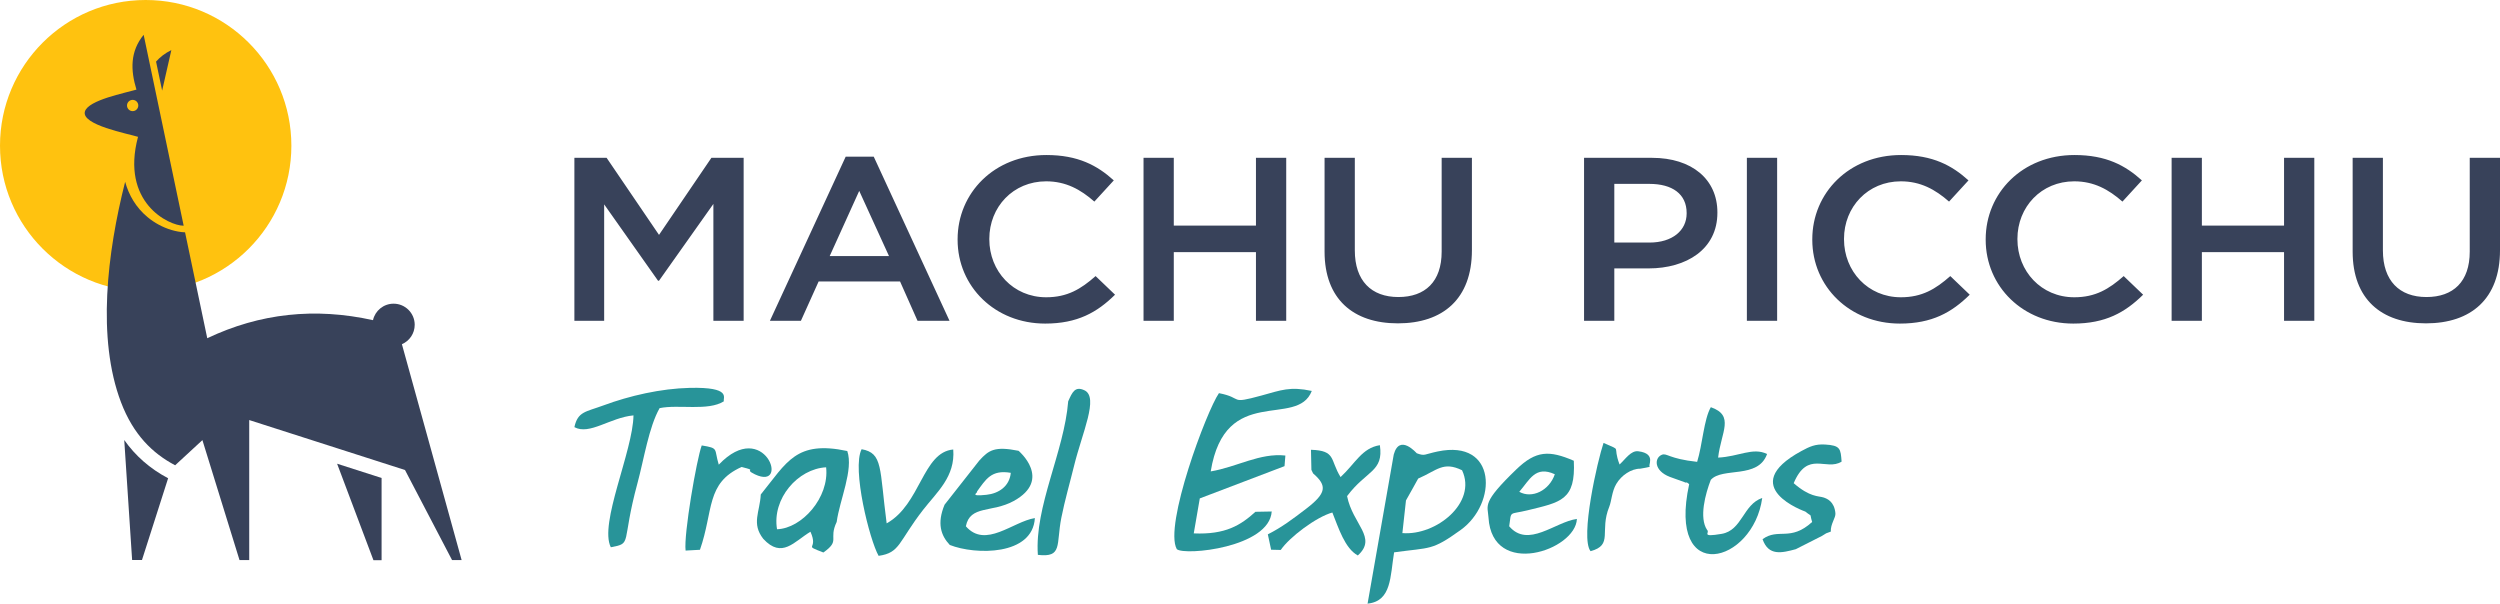 <?xml version="1.0" encoding="UTF-8" standalone="no"?><!-- Generator: Gravit.io --><svg xmlns="http://www.w3.org/2000/svg" xmlns:xlink="http://www.w3.org/1999/xlink" style="isolation:isolate" viewBox="46.106 399.185 913.894 220.797" width="913.894pt" height="220.797pt"><g><path d=" M 256.078 516.45 L 266.962 516.45 L 266.962 473.895 L 286.656 501.808 L 287.011 501.808 L 306.889 473.731 L 306.889 516.45 L 317.951 516.45 L 317.951 456.879 L 306.165 456.879 L 287.011 485.048 L 267.858 456.879 L 256.078 456.879 L 256.078 516.45 Z  M 327.556 516.45 L 338.888 516.45 L 345.367 502.071 L 375.127 502.071 L 381.514 516.45 L 393.208 516.45 L 365.508 456.453 L 355.256 456.453 L 327.556 516.45 L 327.556 516.45 Z  M 349.409 492.792 L 360.201 468.964 L 371.085 492.792 L 349.409 492.792 Z  M 428.176 517.473 C 439.955 517.473 447.152 513.388 453.717 506.916 L 446.612 500.11 C 441.213 504.877 436.268 507.854 428.531 507.854 C 416.482 507.854 407.758 498.32 407.758 486.661 L 407.758 486.491 C 407.758 474.832 416.482 465.469 428.531 465.469 C 435.728 465.469 441.128 468.453 446.158 472.879 L 453.262 465.128 C 447.237 459.686 440.225 455.856 428.624 455.856 C 409.563 455.856 396.164 469.724 396.164 486.661 L 396.164 486.832 C 396.164 503.939 409.833 517.473 428.176 517.473 L 428.176 517.473 Z  M 464.132 516.45 L 475.193 516.45 L 475.193 491.343 L 505.231 491.343 L 505.231 516.45 L 516.293 516.45 L 516.293 456.879 L 505.231 456.879 L 505.231 481.645 L 475.193 481.645 L 475.193 456.879 L 464.132 456.879 L 464.132 516.45 L 464.132 516.45 Z  M 557.107 517.388 C 573.561 517.388 584.175 508.451 584.175 490.661 L 584.175 456.879 L 573.114 456.879 L 573.114 491.173 C 573.114 502.156 567.089 507.768 557.285 507.768 C 547.396 507.768 541.371 501.808 541.371 490.746 L 541.371 456.879 L 530.31 456.879 L 530.31 491.173 C 530.31 508.451 540.739 517.388 557.107 517.388 Z  M 625.168 516.45 L 636.23 516.45 L 636.23 497.304 L 648.733 497.304 C 662.58 497.304 673.912 490.327 673.912 476.964 L 673.912 476.793 C 673.912 464.794 664.647 456.879 649.991 456.879 L 625.168 456.879 L 625.168 516.45 L 625.168 516.45 Z  M 636.23 487.855 L 636.23 466.406 L 649.089 466.406 C 657.365 466.406 662.672 470.065 662.672 477.049 L 662.672 477.219 C 662.672 483.429 657.451 487.855 649.089 487.855 L 636.23 487.855 Z  M 684.689 516.45 L 695.751 516.45 L 695.751 456.879 L 684.689 456.879 L 684.689 516.45 Z  M 740.615 517.473 C 752.394 517.473 759.584 513.388 766.155 506.916 L 759.051 500.11 C 753.652 504.877 748.707 507.854 740.97 507.854 C 728.921 507.854 720.197 498.32 720.197 486.661 L 720.197 486.491 C 720.197 474.832 728.921 465.469 740.97 465.469 C 748.167 465.469 753.559 468.453 758.596 472.879 L 765.701 465.128 C 759.676 459.686 752.664 455.856 741.063 455.856 C 722.001 455.856 708.602 469.724 708.602 486.661 L 708.602 486.832 C 708.602 503.939 722.264 517.473 740.615 517.473 L 740.615 517.473 Z  M 804.001 517.473 C 815.78 517.473 822.977 513.388 829.541 506.916 L 822.437 500.11 C 817.037 504.877 812.093 507.854 804.363 507.854 C 792.307 507.854 783.59 498.32 783.59 486.661 L 783.59 486.491 C 783.59 474.832 792.307 465.469 804.363 465.469 C 811.553 465.469 816.945 468.453 821.982 472.879 L 829.087 465.128 C 823.062 459.686 816.05 455.856 804.448 455.856 C 785.387 455.856 771.988 469.724 771.988 486.661 L 771.988 486.832 C 771.988 503.939 785.657 517.473 804.001 517.473 L 804.001 517.473 Z  M 839.956 516.45 L 851.018 516.45 L 851.018 491.343 L 881.056 491.343 L 881.056 516.45 L 892.117 516.45 L 892.117 456.879 L 881.056 456.879 L 881.056 481.645 L 851.018 481.645 L 851.018 456.879 L 839.956 456.879 L 839.956 516.45 Z  M 932.932 517.388 C 949.386 517.388 960 508.451 960 490.661 L 960 456.879 L 948.938 456.879 L 948.938 491.173 C 948.938 502.156 942.914 507.768 933.11 507.768 C 923.22 507.768 917.196 501.808 917.196 490.746 L 917.196 456.879 L 906.134 456.879 L 906.134 491.173 C 906.134 508.451 916.563 517.388 932.932 517.388 Z " fill-rule="evenodd" fill="rgb(56,66,90)"/><path d=" M 99.363 399.185 C 128.776 399.185 152.62 423.029 152.62 452.441 C 152.62 481.854 128.776 505.698 99.363 505.698 C 69.948 505.698 46.106 481.854 46.106 452.441 C 46.106 423.029 69.948 399.185 99.363 399.185 L 99.363 399.185 Z " fill-rule="evenodd" fill="rgb(255,194,15)"/><path d=" M 95.985 431.946 C 93.816 424.832 93.632 418.002 98.622 411.908 L 113.249 481.697 C 107.78 481.697 90.132 473.201 96.563 449.205 C 92.987 448.08 75.679 444.847 77.153 439.925 C 78.406 435.744 91.888 433.168 95.985 431.946 Z  M 94.598 435.691 C 95.737 435.691 96.659 436.613 96.659 437.753 C 96.659 438.89 95.737 439.811 94.598 439.811 C 93.461 439.811 92.536 438.89 92.536 437.753 C 92.536 436.613 93.461 435.691 94.598 435.691 Z " fill-rule="evenodd" fill="rgb(56,66,90)"/><path d=" M 113.755 484.119 L 121.87 522.827 C 141.153 513.668 161.299 511.534 182.454 516.224 C 183.225 512.778 186.304 510.199 189.985 510.199 C 194.247 510.199 197.704 513.656 197.704 517.919 C 197.704 521.102 195.776 523.835 193.026 525.016 L 214.858 603.926 C 213.692 603.926 212.527 603.926 211.361 603.926 C 205.624 592.953 199.888 581.974 194.154 570.998 C 175.171 564.913 156.191 558.824 137.21 552.736 C 137.21 569.803 137.21 586.865 137.21 603.929 C 136.027 603.929 134.844 603.929 133.663 603.929 C 129.142 589.31 124.621 574.691 120.097 560.072 C 116.773 563.139 113.45 566.207 110.127 569.274 C 101.858 564.913 94.839 558.071 90.341 546.238 C 81.482 522.931 85.268 491.638 91.85 465.653 C 93.217 470.541 95.79 474.998 99.977 478.502 C 102.544 480.653 105.579 482.293 108.786 483.252 C 110.281 483.7 112.054 484.061 113.755 484.119 L 113.755 484.119 Z " fill-rule="evenodd" fill="rgb(56,66,90)"/><path d=" M 185.597 573.915 L 185.597 603.981 L 182.626 603.981 L 169.338 568.701 L 185.597 573.915 Z " fill-rule="evenodd" fill="rgb(56,66,90)"/><path d=" M 107.562 574.016 C 104.416 583.82 101.143 594.13 98.002 603.908 C 96.805 603.908 95.607 603.908 94.406 603.908 L 91.522 560.031 C 95.586 565.788 100.846 570.463 107.562 574.016 Z " fill-rule="evenodd" fill="rgb(56,66,90)"/><path d=" M 103.152 421.697 C 104.617 420.037 106.449 418.621 108.746 417.499 L 105.376 432.304 L 103.152 421.697 L 103.152 421.697 Z " fill-rule="evenodd" fill="rgb(56,66,90)"/><path d=" M 632.294 561.1 C 630.127 567.373 623.662 595.727 627.541 600.671 C 635.967 598.412 630.709 593.418 634.39 584.409 C 635.221 582.384 635.313 578.882 636.933 576.125 C 638.837 572.879 642.439 570.506 645.7 570.52 C 646.034 570.52 649.614 569.788 649.28 569.795 C 648.122 569.831 652.03 565 644.968 564.147 C 642.304 563.821 640.308 567.01 638.148 568.985 C 635.356 561.597 639.405 564.289 632.294 561.1 L 632.294 561.1 Z " fill-rule="evenodd" fill="rgb(40,148,153)"/><path d=" M 656.527 573.511 L 662.438 575.642 C 662.637 575.294 663.262 575.919 663.596 576.182 C 655.454 613.58 687.019 605.303 690.301 581.219 C 683.289 583.571 682.991 593.062 675.467 594.341 C 667.553 595.691 671.34 593.886 670.167 592.935 C 667.127 588.437 669.549 579.649 671.496 574.605 C 675.773 569.831 688.795 574.427 692.07 565.156 C 686.92 562.584 681.719 566.122 674.174 566.463 C 675.29 557.071 680.291 551.118 671.517 548.034 C 668.967 552.425 668.462 561.739 666.509 568.019 C 656.03 566.875 655.447 564.666 653.586 565.44 C 650.829 566.591 650.623 571.245 656.527 573.511 L 656.527 573.511 Z " fill-rule="evenodd" fill="rgb(40,148,153)"/><path d=" M 510.993 586.164 L 505.046 586.278 C 499.675 591.137 494.176 594.675 482.49 594.171 L 484.699 581.383 L 515.674 569.589 L 515.987 565.71 C 506.645 564.687 498.368 569.874 488.692 571.515 C 493.985 539.175 520.271 555.97 525.642 542.095 C 517.649 540.39 514.46 541.797 507.234 543.779 C 495.128 547.09 500.847 544.667 491.704 542.905 C 487.214 549.328 471.492 591.4 476.295 599.932 C 479.122 602.405 510.133 599.364 510.993 586.164 L 510.993 586.164 Z " fill-rule="evenodd" fill="rgb(40,148,153)"/><path d=" M 560.07 582.122 C 561.143 580.104 564.12 575.024 564.532 574.129 C 571.515 571.103 573.647 567.735 580.573 571.088 C 586.143 582.924 571.11 595.066 558.756 594.064 L 560.07 582.122 L 560.07 582.122 Z  M 546.01 619.981 L 546.081 619.839 C 554.863 618.915 554.28 609.857 555.729 601.098 C 569.242 599.222 569.412 600.572 580.062 592.927 C 593.503 583.272 593.447 559.636 571.643 564.225 C 566.642 565.277 567.061 566.002 564.013 564.879 C 563.949 564.858 557.718 557.583 555.601 565.348 L 546.01 619.981 L 546.01 619.981 Z " fill-rule="evenodd" fill="rgb(40,148,153)"/><path d=" M 256.078 555.331 C 261.599 558.357 269.136 551.821 277.683 551.033 C 277.477 564.169 265.016 590.654 269.399 599.243 C 277.42 597.716 273.093 598.156 279.154 575.742 C 281.526 566.982 283.295 555.302 287.231 548.383 C 294.116 546.94 304.992 549.548 310.719 545.882 C 310.328 544.582 313.653 540.632 298.286 540.973 C 287.714 541.207 276.248 543.843 266.685 547.388 C 260.234 549.775 257.329 549.583 256.078 555.331 Z " fill-rule="evenodd" fill="rgb(40,148,153)"/><path d=" M 330.156 592.657 C 328.274 581.468 337.765 570.548 348.102 570.009 C 349.331 581.084 339.214 592.366 330.156 592.657 Z  M 324.21 579.955 C 323.883 586.398 320.729 590.54 325.126 596.16 C 331.947 603.556 336.415 597.14 342.376 593.56 C 345.509 600.572 339.257 598.099 347.1 601.154 C 353.43 596.671 348.869 596.473 351.96 589.986 C 353.068 581.887 358.162 570.946 355.839 564.062 C 337.048 560.055 333.765 568.183 324.21 579.955 L 324.21 579.955 Z " fill-rule="evenodd" fill="rgb(40,148,153)"/><path d=" M 403.24 578.889 C 406.472 574.456 408.461 570.79 415.608 572.033 C 415.147 576.964 411.182 579.585 406.735 580.061 C 399.943 580.793 403.815 579.251 403.24 578.889 Z  M 404.099 567.536 C 399.865 572.921 395.631 578.306 391.397 583.692 C 388.562 590.526 390.054 594.952 393.308 598.398 C 402.657 602.106 423.608 602.369 424.411 588.572 C 416.34 589.865 406.358 599.826 399.183 591.57 C 400.71 583.791 408.717 586.697 416.646 582.342 C 430.926 574.506 418.457 563.984 418.45 563.977 C 409.655 562.215 407.545 563.757 404.099 567.536 L 404.099 567.536 Z " fill-rule="evenodd" fill="rgb(40,148,153)"/><path d=" M 601.489 578.967 C 605.276 574.605 607.343 569.27 614.483 572.552 C 612.437 578.555 606.1 581.567 601.489 578.967 Z  M 597.802 591.57 C 598.633 585.645 597.645 587.414 604.444 585.745 C 616.65 582.747 622.156 582.129 621.424 567.614 C 612.451 563.749 607.62 563.821 600.423 570.762 C 587.664 583.066 589.958 583.848 590.235 588.381 C 591.592 610.703 622.113 600.401 622.554 588.885 C 614.618 589.944 604.729 599.691 597.802 591.57 L 597.802 591.57 Z " fill-rule="evenodd" fill="rgb(40,148,153)"/><path d=" M 525.5 570.953 L 526.118 572.239 C 531.382 576.793 530.984 579.486 523.532 585.205 C 518.765 588.857 514.666 591.947 509.572 594.519 L 510.772 600.138 L 514.296 600.224 C 517.458 595.563 527.276 588.16 533.158 586.541 C 535.425 592.196 537.727 599.648 542.465 602.241 C 549.733 595.684 540.597 590.938 538.544 580.544 C 545.577 571.103 551.978 571.699 550.529 561.924 C 543.979 562.94 541.563 568.581 536.164 573.589 C 532.228 567.245 534.579 563.892 525.344 563.607 L 525.5 570.953 L 525.5 570.953 Z " fill-rule="evenodd" fill="rgb(40,148,153)"/><path d=" M 367.291 602.376 C 375.234 601.261 374.417 597.325 383.596 585.51 C 388.612 579.067 395.354 573.419 394.572 563.501 C 383.333 564.503 382.715 583.542 370.232 590.505 C 367.568 570.278 368.939 564.822 361.075 563.394 C 357.437 570.527 364.023 596.65 367.291 602.376 Z " fill-rule="evenodd" fill="rgb(40,148,153)"/><path d=" M 715.366 593.517 C 715.238 590.682 717.206 588.501 717.057 586.825 C 716.659 582.477 713.981 581.454 712.666 581.027 C 710.876 580.452 707.722 580.985 701.804 575.813 C 706.933 563.664 713.647 571.493 719.316 567.934 C 718.968 563.245 718.911 562.009 713.263 561.682 C 709.689 561.469 707.622 562.435 704.61 564.069 C 680.412 577.227 706.052 586.192 706.059 586.2 C 708.929 588.508 707.423 586.391 708.553 589.993 C 700.56 597.297 696.177 592.061 690.422 596.295 C 692.61 602.54 697.441 601.318 702.564 599.947 L 712.126 595.101 C 714.705 593.588 712.616 594.583 715.366 593.517 L 715.366 593.517 Z " fill-rule="evenodd" fill="rgb(40,148,153)"/><path d=" M 436.595 545.889 C 435.117 564.368 424.247 584.359 425.505 602.021 C 434.606 603.08 432.148 598.313 434.08 588.494 C 435.359 582.029 437.227 575.649 438.726 569.518 C 441.696 557.363 447.884 544.383 442.534 541.861 C 439.074 540.227 438.051 542.614 436.595 545.889 Z " fill-rule="evenodd" fill="rgb(40,148,153)"/><path d=" M 296.73 600.451 L 301.98 600.16 C 307.003 585.809 304.09 575.799 317.169 569.902 C 323.507 571.422 317.653 570.47 322.079 572.587 C 335.137 578.811 325.538 551.544 308.857 569.049 C 307.046 563.16 309.063 563.067 302.627 562.016 C 300.758 567.089 296.012 594.54 296.73 600.451 Z " fill-rule="evenodd" fill="rgb(40,148,153)"/></g></svg>
